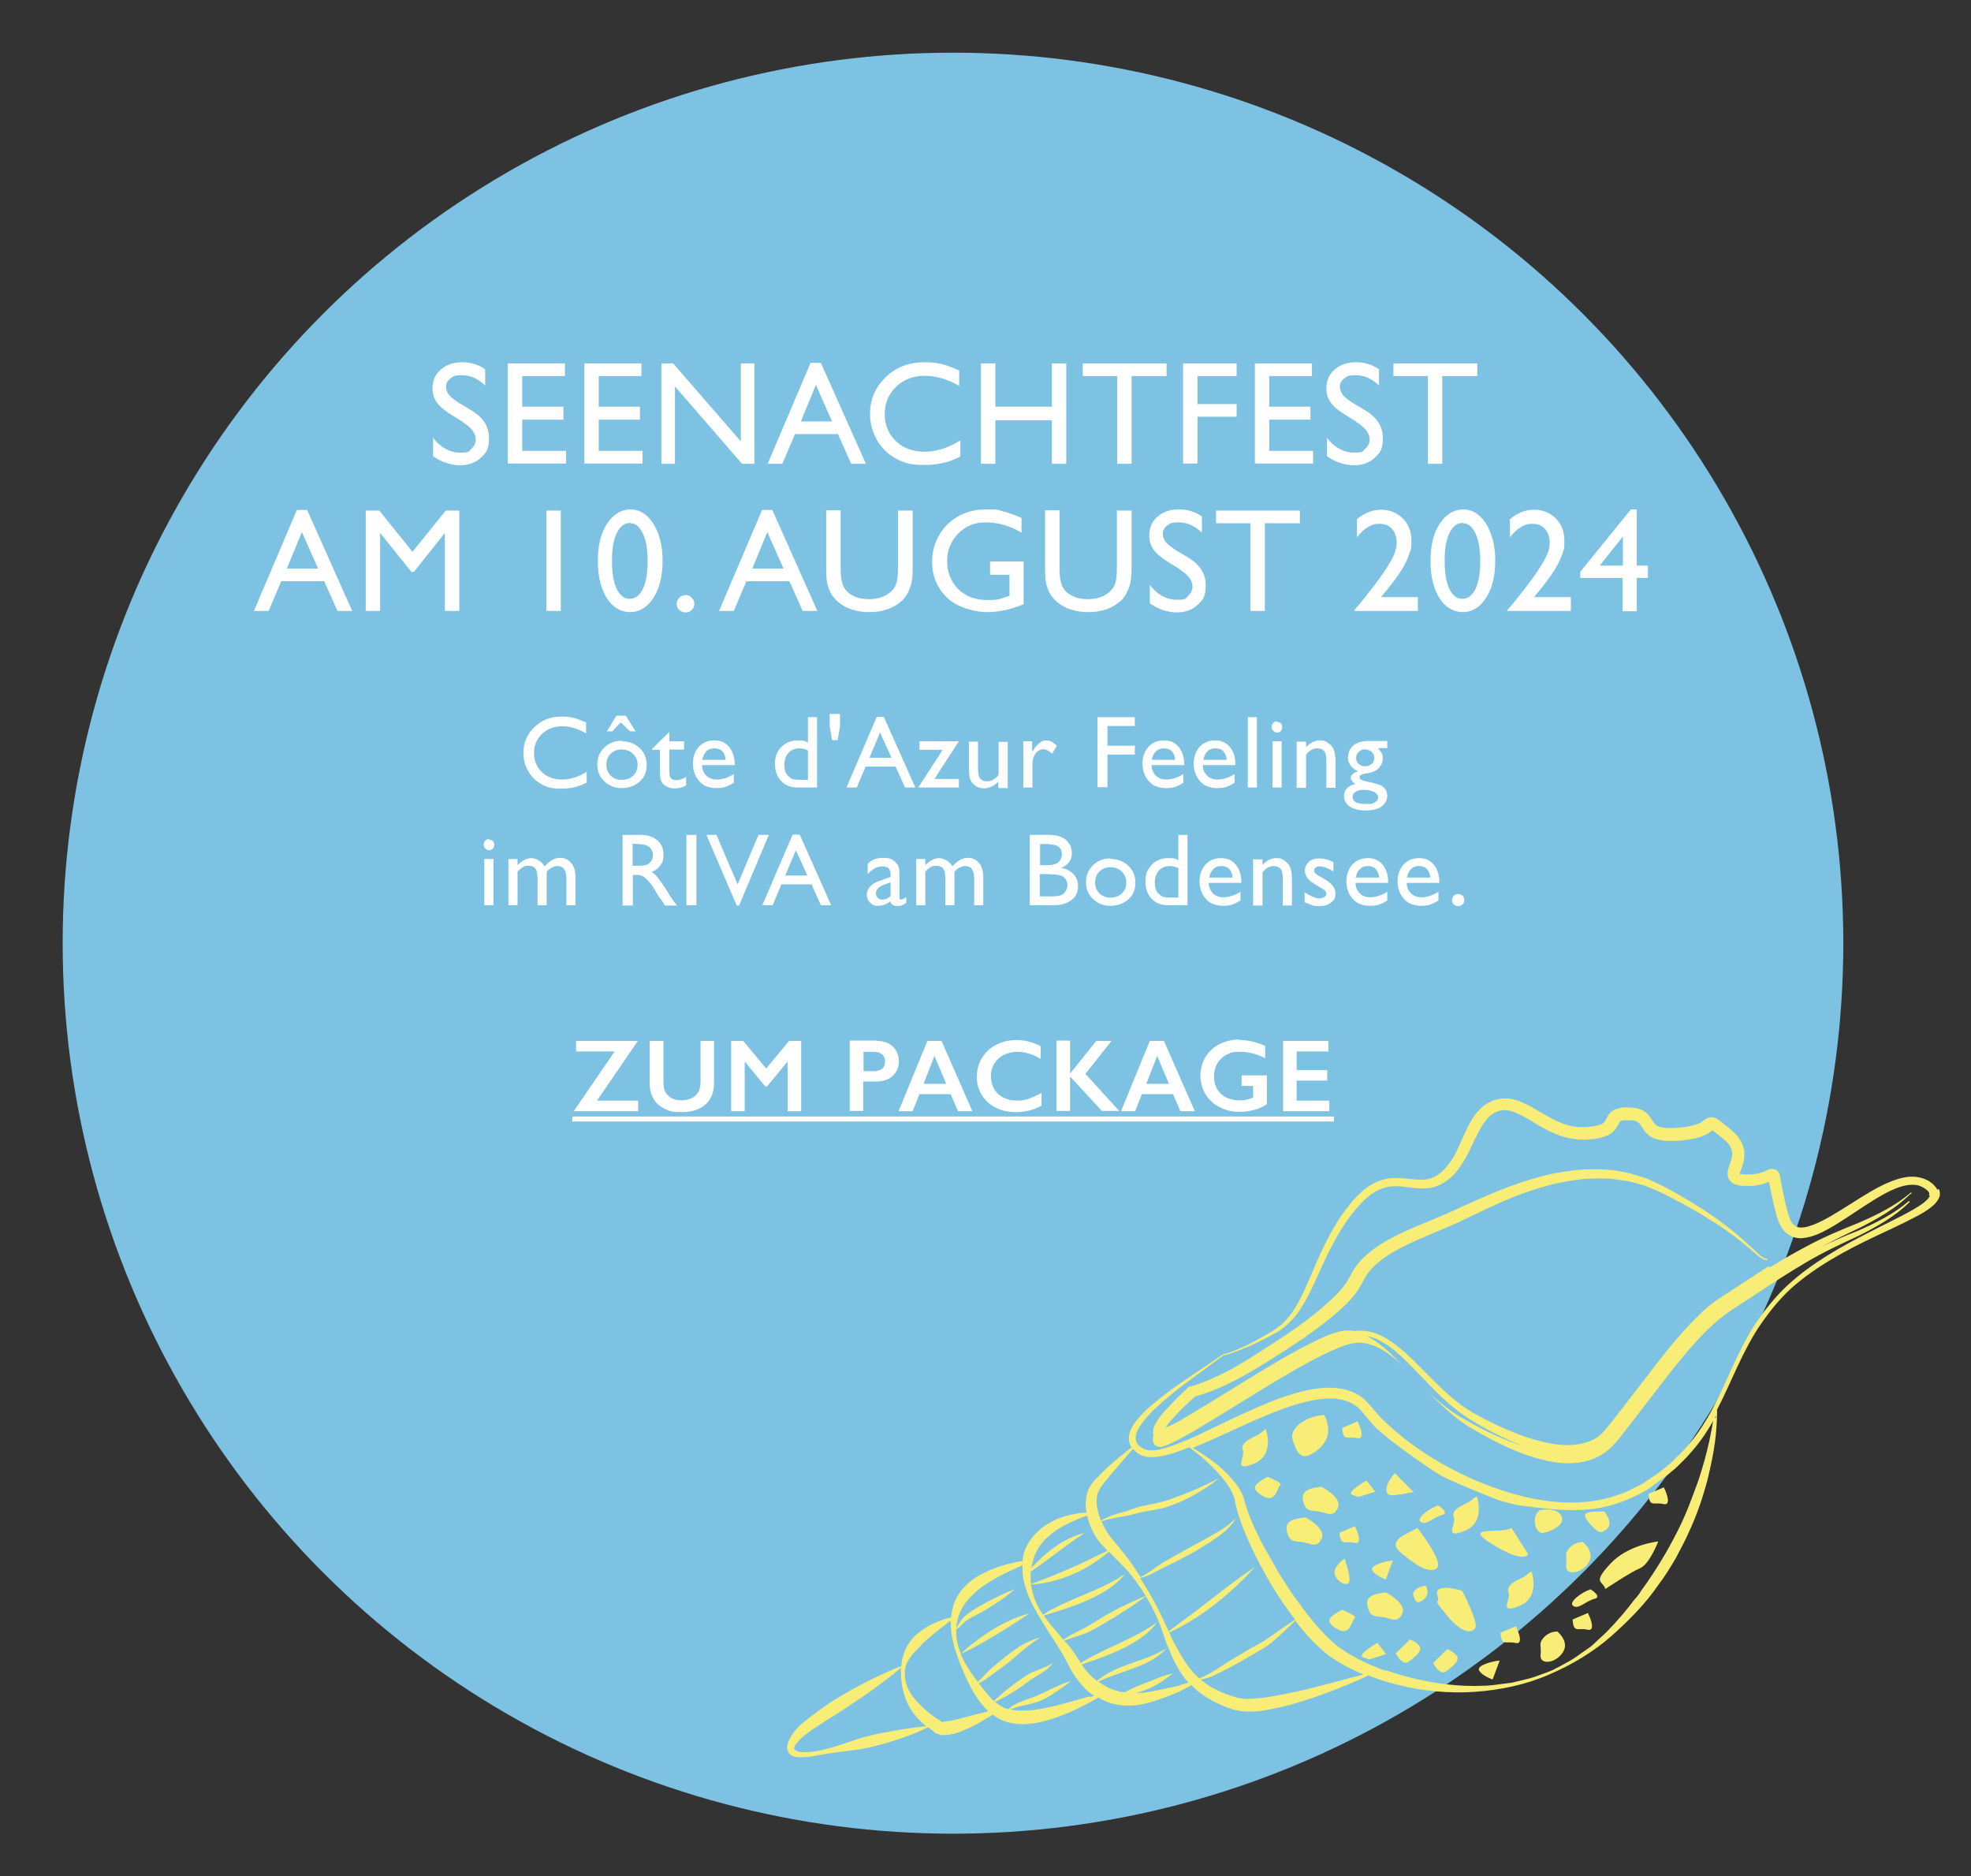 <?xml version="1.0" encoding="UTF-8"?>
<svg id="_ĎŽÓť_1" data-name="ĎŽÓť 1" xmlns="http://www.w3.org/2000/svg" version="1.1" viewBox="0 0 669.9 637.6">
  <rect x="0" y="0" width="669.9" height="637.6" fill="#333333" stroke="none"/>
  <defs>
    <style>
      .cls-1 {
        fill: #f8ed77;
      }

      .cls-1, .cls-2, .cls-3 {
        stroke-width: 0px;
      }

      .cls-2 {
        fill: #fff;
      }

      .cls-3 {
        fill: #7ec2e3;
      }
    </style>
  </defs>
  <circle class="cls-3" cx="323.9" cy="320.5" r="302.6"/>
  <g>
    <path class="cls-1" d="M649.8,405.5l-.3-.3c-5.1,4.4-11.3,7.5-17.5,10.2-6.3,2.5-12.7,5.2-18.7,8.5-4,2.1-7.9,4.4-11.8,6.8l-.4-.4c-2.7,1.7-5.3,3.5-8,5.2l-8.6,5.6c-2.8,1.8-5.2,3.9-7.6,6.3-4.8,4.7-9.1,9.9-13.3,15.3l-12.5,16.2c-2.2,2.7-4,5.4-6.6,8.1-.5.5-1.1,1-1.6,1.4-1.4.9-3,1.6-4.8,2-6.1,1.6-12.9,0-19.2-2-6.3-2.2-12.5-5.1-18.4-8.4-5.8-3.4-10.6-8.2-15.4-13-4.8-4.8-9.5-10-15.8-13.2-2.7-1.3-5.8-1.9-8.8-1.5-1.8-.3-3.6-.3-5.4.2-3.2.8-6.3,2.3-9.3,3.8-6.1,3-11.9,6.5-17.8,10l-17.4,10.7-8.8,5.3c-.9.5-1.7,1-2.5,1.4-1,.5-2.1,1-3.1,1.4,0,0,0-.1.1-.2.8-1.3,1.9-2.5,3-3.7,2.2-2.3,4.5-4.6,7-6.7,4.7-1.3,8.9-3.1,13-5.2,4.3-2.2,8.4-4.7,12.4-7.2,8-5,16-10.2,23.3-16.6,1.8-1.6,3.6-3.3,5.2-5.3,1.6-1.9,2.9-4.5,3.9-6.3,2-3.4,5.7-6.3,9.5-8.5,7.8-4.5,17-7.4,25.5-11.7,8.5-4.1,16.9-8.1,25.8-10.5,4.4-1.3,9-2.1,13.5-2.6,2.3,0,4.6-.3,6.9-.1,1.1,0,2.3,0,3.4.2l3.4.5c2.3.2,4.4,1.1,6.7,1.6,2.1.9,4.3,1.7,6.3,2.7,4.2,2.1,8.3,4.3,12.4,6.7,4,2.4,8,4.9,11.7,7.7,1.9,1.4,3.7,2.9,5.5,4.4l2.7,2.3c.9.7,1.9,1.6,3.3,1.6v-.4c-1.1,0-2-.9-2.9-1.6l-2.6-2.4c-1.7-1.6-3.5-3.2-5.3-4.7-3.6-3-7.5-5.8-11.5-8.4-4-2.5-8.1-5-12.3-7.2-2.1-1.1-4.4-2.1-6.6-3.1-2.3-.6-4.6-1.6-7-2-4.7-1.1-9.6-1.2-14.5-1-4.8.4-9.6,1.1-14.3,2.4-9.3,2.4-18.1,6.3-26.7,10.2-4.2,2-8.5,3.8-12.9,5.6-4.4,1.8-8.8,3.7-13,6.1-4.2,2.5-8.4,5.5-11.3,10.2-1.2,2.3-2.1,4-3.5,5.7-1.4,1.7-3,3.3-4.7,4.8-6.8,6.2-14.6,11.4-22.5,16.4-4,2.5-7.9,5.1-12,7.2-4.1,2.1-8.4,4-12.6,5.2h-.5c0,.1-.3.4-.3.4-2.6,2.4-5,4.8-7.4,7.4-1.2,1.3-2.3,2.7-3.3,4.3-.4.9-1.1,1.6-1.1,3.4,0,.3,0,.5.2.8-.2.5-.3,1-.3,1.8.1,1.1.7,2.2,2.4,2.4.8,0,1.3-.2,1.8-.4,3.5-1.4,6.4-3.1,9.4-4.8l8.8-5.3,17.4-10.7c5.9-3.5,11.7-7,17.8-10,3.1-1.5,6.1-2.9,9.3-3.8,3.2-.9,6.5-.3,9.5,1.1,3.2,1.6,6.1,3.9,8.7,6.4-3.8-3.9-7.6-7.8-12.3-10.2,1.3.3,2.6.6,3.7,1.2,6,2.9,10.5,8.3,15.3,13.1,4.7,4.9,9.6,9.9,15.5,13.7,5.8,3.6,11.8,6.7,18.1,9.2-1.3-.4-2.5-.8-3.8-1.3-6.5-2.5-12.6-5.7-18.5-9.3-3.7-2.4-7.1-5.3-10.2-8.4,4.3,4.5,8.8,8.9,14.2,12.4,5.9,3.6,12,6.8,18.5,9.3,6.5,2.3,13.6,4.3,20.9,2.8,3.6-.7,7.2-2.7,9.7-5.3,2.6-2.6,4.4-5.4,6.6-8.1l12.5-16.2c4.2-5.3,8.5-10.6,13.3-15.3,2.4-2.3,4.8-4.4,7.6-6.3l8.6-5.6c5.7-3.8,11.4-7.5,17.2-10.9,5.9-3.5,11.9-6.3,18.2-9.2,6.1-3.1,12.2-6.5,17.1-11.4l-.3-.3c-5.1,4.4-11.3,7.5-17.5,10.2-4.2,1.6-8.4,3.5-12.5,5.5,4.4-2.3,8.8-4.5,13.3-6.6,6.1-3.1,12.2-6.5,17.1-11.4ZM395.6,488.7s0,0,0,0c0,0,0,0,0,0,0,0,0,0,0,0Z"/>
    <path class="cls-1" d="M456.2,485.2c.3,4.8,1.8,2.7,5.1,3.5,3.3.7.1-5.7.1-5.7l-5.2,2.2Z"/>
    <path class="cls-1" d="M510,554.8c.3,4.8,1.8,2.7,5.1,3.5,3.3.7.1-5.7.1-5.7l-5.2,2.2Z"/>
    <path class="cls-1" d="M509.7,564.3c-1.8,0-7.9,1.5-7,3.3.9,1.8,4.6,3.1,4.6,3.1l2.4-6.4Z"/>
    <path class="cls-1" d="M513.7,519.2c-3.4,2.3-17.4-1.2-6.4,5.6,11,6.8,12.1,3.3,12.1,3.3l-5.7-8.9Z"/>
    <path class="cls-1" d="M457,529.6s-3.7,2.5-3.4,5c.3,2.5,3.7,4.5,4.8,3.3,1.1-1.2-1.4-8.3-1.4-8.3Z"/>
    <path class="cls-1" d="M464.4,503.1s-7,4-4.9,4.8l2.1.8,5.8-1.8-3-3.9Z"/>
    <path class="cls-1" d="M449.9,480.8c-6.6.6-11.9,4.7-10.5,8.7s2.7,8,8.8,2.9c6-5.1,1.8-11.6,1.8-11.6Z"/>
    <path class="cls-1" d="M455.3,520.8c.3,4.8,1.8,2.7,5.1,3.5,3.3.7.1-5.7.1-5.7l-5.2,2.2Z"/>
    <path class="cls-1" d="M540.5,540.1c-3,1-7.6,4.4-5.8,5.6,1.8,1.3,4.3-1.7,7.2-2.4,2.9-.7-1.4-3.3-1.4-3.3Z"/>
    <path class="cls-1" d="M456.1,547c-3.9,2.3-6.4,3.7-1.7,6.5,4.6,2.8,4.9-2.8,6-3.6s-4.3-2.9-4.3-2.9Z"/>
    <path class="cls-1" d="M474.1,500.6c-3.8,4.1-3.5,7.5-1.2,7.5s7.5-1.1,7.5-1.1l-6.4-6.5Z"/>
    <path class="cls-1" d="M499,510.5c-1.7.9-5.9,2.5-4.9,5,1,2.5-3.7,7.7,3.7,4.7,7.4-3,4.1-11.8,4.1-11.8l-2.8,2.1Z"/>
    <path class="cls-1" d="M449.4,505.2c-3.9.4-7.4,1.1-6.5,4.8.9,3.7,2.4,3.2,5.2,3.6,2.8.4,5,2.3,6.6-1.2,1.6-3.5-5.4-7.1-5.4-7.1Z"/>
    <path class="cls-1" d="M491.8,560.5l-4.7,4.6s2.2,4.4,4.3,2.9c2-1.5,5-3.7,3.7-5.4-1.3-1.6-3.2-2.2-3.2-2.2Z"/>
    <path class="cls-1" d="M523.3,513.2c-3.1,2.3-1.4,8.2,1.3,7.7,2.6-.5,7.7-2.8,6-5.9s-7.2-1.8-7.2-1.8Z"/>
    <path class="cls-1" d="M560.3,507.6c.3,4.8,1.8,2.7,5.1,3.5,3.3.7.1-5.7.1-5.7l-5.2,2.2Z"/>
    <path class="cls-1" d="M488.7,511.6c-3,1-7.6,4.4-5.8,5.6,1.8,1.3,4.3-1.7,7.2-2.4,2.9-.7-1.4-3.3-1.4-3.3Z"/>
    <path class="cls-1" d="M430.8,501.8c-3.9,2.3-6.4,3.7-1.7,6.5,4.6,2.8,4.9-2.8,6-3.6,1.2-.7-4.3-2.9-4.3-2.9Z"/>
    <path class="cls-1" d="M481.8,519.2c-3.6,2.1-10.7,4.2-5.7,8.4,5,4.2,9.6,7.3,12.2,5.3,2.6-2.1-6.5-13.6-6.5-13.6Z"/>
    <path class="cls-1" d="M545.3,513.6c-5,0-8.4,0-5.5,3.5,2.9,3.5,4.2,4.5,6.4,2.4,2.3-2.2-1-5.9-1-5.9Z"/>
    <path class="cls-1" d="M427.3,487.7c-1.7.9-5.9,2.5-4.9,5,1,2.5-3.7,7.7,3.7,4.7,7.4-3,4.1-11.8,4.1-11.8l-2.8,2.1Z"/>
    <path class="cls-1" d="M473.4,530.3c-1.8,0-7.9,1.5-7,3.3.9,1.8,4.6,3.1,4.6,3.1l2.4-6.4Z"/>
    <path class="cls-1" d="M537.9,524c-2.3,0-4.1,1.3-5.1,2.8-1,1.5-.2,2.1-.5,5.3s4.9,2.9,7.5-.9c2.6-3.8-1.9-7.3-1.9-7.3Z"/>
    <path class="cls-1" d="M534.5,550.3c.3,4.8,1.8,2.7,5.1,3.5,3.3.7.1-5.7.1-5.7l-5.2,2.2Z"/>
    <path class="cls-1" d="M545.6,539.9c-.8-2.8-4.5-1.8,1.6-8.4,6.1-6.7,16.4-7.7,16.4-7.7,0,0-3,7.8-6.2,9.1-3.2,1.3-11.7,7-11.7,7Z"/>
    <path class="cls-1" d="M443.9,515.6c-3.9.4-7.4,1.1-6.5,4.8.9,3.7,2.4,3.2,5.2,3.6,2.8.4,5,2.3,6.6-1.2,1.6-3.5-5.4-7.1-5.4-7.1Z"/>
    <path class="cls-1" d="M497.1,540.7c-1-.7-9.9-2.7-8.6,1.3,1.4,4-2.5-.1,3.1,6.7,5.5,6.9,9.1,6.3,9.9,4.2.8-2-4.5-12.3-4.5-12.3Z"/>
    <path class="cls-1" d="M517.6,536c-1.7.9-5.9,2.5-4.9,5,1,2.5-3.7,7.7,3.7,4.7,7.4-3,4.1-11.8,4.1-11.8l-2.8,2.1Z"/>
    <path class="cls-1" d="M529.2,554.4c-2.3,0-4.1,1.3-5.1,2.8-1,1.5-.2,2.1-.5,5.3s4.9,2.9,7.5-.9c2.6-3.8-1.9-7.3-1.9-7.3Z"/>
    <path class="cls-1" d="M468.1,558.3s-7,4-4.9,4.8l2.1.8,5.8-1.8-3-3.9Z"/>
    <path class="cls-1" d="M484.6,538.8c-2.6.3-4.8,1.9-4.2,3.5.5,1.6,1.1,3.2,3.5,1.2,2.4-2,.7-4.6.7-4.6Z"/>
    <path class="cls-1" d="M471.3,541.1c-3.9.4-7.4,1.1-6.5,4.8s2.4,3.2,5.2,3.6c2.8.4,5,2.3,6.6-1.2,1.6-3.5-5.4-7.1-5.4-7.1Z"/>
    <path class="cls-1" d="M479.1,557.2l-4.7,4.6s2.2,4.4,4.3,2.9c2-1.5,5-3.7,3.7-5.4-1.3-1.6-3.2-2.2-3.2-2.2Z"/>
    <path class="cls-1" d="M658.5,404.3c-.5-.9-1.1-1.5-1.7-2.1l-1-.7-.2-.2c0,0-.4-.2-.4-.2l-.5-.2c-.5-.3-1.4-.6-2.3-.8-3.2-.7-6.3.1-9,1.1-2.7,1-5.2,2.3-7.6,3.7-4.8,2.8-9.3,5.9-14,8.6-2.3,1.3-4.7,2.5-7,3.2-2.4.7-4.3.6-5.5-.8-1.2-1.5-1.7-4-2.4-6.7-.6-2.6-1.1-5.1-1.6-7.7-.1-.7-.2-1.3-.4-2.2v-.4c-.2-.1-.2-.2-.4-.6-.2-.3-.5-.6-.8-.8-.4-.2-1-.3-1.5-.3-.7,0-.8.2-1.2.3l-.5.2c-1.1.6-2.1.8-3.2,1.1-1.1.2-2.4.3-3.5.3-1,0-2-.1-2.5-.2,0-.3.2-.8.4-1.3.4-1.2,1-2.6,1.1-4.2.5-3.4-1.4-6.9-3.6-8.7-1.1-1.1-2-1.7-3.1-2.6l-1.6-1.3c-.4-.2-.5-.4-1.1-.7-.4-.2-1.3-.6-2.4-.4-1.2.3-1.4.7-1.7.9l-.7.5c-.4.3-.8.5-1.3.7-1,.4-2,.7-3.2.9-1.1.3-2.4.4-3.5.5-1.2,0-2.6.2-3.6.1-1.1,0-2.2-.2-3-.4-.8-.3-1.3-.6-1.9-1.4-.5-.7-1.2-2.2-2.6-3.4-1.5-1.2-3.2-1.6-4.6-1.7-.7,0-1.6-.1-2.1-.1-.5,0-1.4,0-2.2.2-.8.2-1.7.4-2.6,1-.9.7-1.5,1.6-1.8,2.2-.6,1.3-.8,1.5-1.4,2-.6.4-1.6.7-2.6.9-2.1.4-4.4.5-6.5.3-4.1-.4-8.1-2.6-12-4.9-2-1.2-4-2.4-6.3-3.4-2.2-1-5-1.7-7.8-1.2l-2,.5-1.7.8c-1.2.7-2.4,1.6-3.2,2.5-1.7,1.8-2.9,3.9-3.9,5.9-2,4-3.4,8-5.5,11.2-1.1,1.6-2.3,3.1-3.7,4.2l-.5.4h-.1c.2,0,0,.1,0,.1l-.3.2-1.3.8c-.7.2-1.4.6-2.3.7-3.4.6-7.3-.6-11.4-.4-4.2.1-8.1,2.1-10.8,4.6-2.9,2.5-5,5.4-7,8.2-7.8,11.5-10.7,23.2-15.7,31.3-2.4,4.1-5.6,6.8-8.9,8.6-3.2,1.9-6.1,3.4-8.4,4.5-4.7,2.2-7.4,2.8-7.4,2.8h0s-6.6,4.5-6.6,4.5c-4.3,3-10.8,6.9-18.2,13.3-1.8,1.6-3.7,3.5-5.3,5.8-.8,1.2-1.5,2.6-1.7,4.3-.2,1.2.2,2.5.9,3.6-.9.7-2.4,1.9-4.6,3.7-1.7,1.4-3.7,3.2-5.9,5.4-1.1,1.1-2.3,2.2-3.4,3.8-1.2,1.9-1.6,4-1.7,6.1,0,1.1.1,2.1.3,3.2-.8,0-1.8.1-3.2.3-3.2.5-7.9,1.6-12.5,5.3-2.2,1.9-4.4,4.5-5.5,7.8-.2.8-.4,1.7-.5,2.6,0,.2,0,.3,0,.5-.8,0-1.8.2-3,.5-2.9.6-7.1,1.7-11.7,4.3-2.3,1.3-4.7,3.1-6.6,5.7-.9,1.3-1.7,2.9-2.2,4.3-.4,1.4-.7,2.9-.8,4.3-.5.1-1.2.3-2,.5-1.9.6-4.6,1.6-7.6,3.6-1.4,1-3,2.2-4.2,3.9-1.3,1.6-2.2,3.7-2.8,5.9-.2,1-.3,2-.4,2.9v-.2c-.1,0-1.6.5-4,1.6-2.4,1.1-5.9,2.6-9.9,4.8-4,2.1-8.6,4.7-13.2,8-2.3,1.7-4.7,3.4-7.1,5.5-1.1,1.1-2.2,2.2-3.1,3.7-.4.7-.9,1.5-1.2,2.4-.2.9-.5,2,.1,3.2.7,1.1,1.8,1.5,2.6,1.6.9.2,1.7.2,2.5.1,1.6,0,3.1-.3,4.6-.6,3-.5,5.8-1,8.7-1.3,2.8-.4,5.6-.6,8.1-1.2,2.5-.5,4.9-1.2,7.1-1.8,7.9-2.3,13.1-4.8,14-5.3.4.3.7.6,1.1.9.4.3.8.7,1.2,1h0s.5.3.5.3h0s.2.1.2.1h.4c.4.3.9.4,1.4.4,1.7,0,2.6-.2,3.7-.4,2-.5,3.7-1.3,5.3-2,3.1-1.4,5.5-3,7.2-4,.3-.2.6-.4.9-.6,1.4,1.1,3,2,4.7,2.5,3.5,1,6.9.9,9.8.4,3.2-.5,5.7-1.4,8.2-2.3,4.8-1.8,8.6-3.8,11.2-5.2.8-.4,1.4-.8,2-1.2,2.1,1.3,4.5,2.2,6.8,2.5,3.4.6,6.6.2,9.4-.5,2.8-.7,5-1.5,7.2-2.3,2.1-.8,3.9-1.5,5.3-2.3,1.2-.6,2.1-1.1,2.9-1.6,3.5,3.7,8.2,6.1,12.5,7.7l1.7.6c1,.3,1.3.3,1.9.4,1,.3,2.6.2,3.9.3,2.5,0,4.7-.3,6.9-.8,4.4-.8,8.4-1.9,12-3.1,7.3-2.3,13.1-4.8,17.2-6.5,1.8-.8,3.1-1.4,4.1-1.9,3.2,1.3,6.6,2.4,10,3.2,8.4,2.1,17.2,3,26,2.4,8.7-.6,17.4-2.4,25.2-5.8,7.8-3.3,15.3-7.8,21.3-13.1,6.2-5.5,11.7-11.1,16-17.4,2.3-3,4.2-6.1,6-9.2,1.6-3.1,3.3-6.1,4.6-9.2,2.8-6,4.6-11.7,6-16.8,1.3-5.2,2.2-9.7,2.7-13.5.7-5.5.7-9.3.7-10.9,2.5-4.8,4.7-9.9,7-14.8,2.3-4.9,4.8-9.8,7.9-14.3,3.1-4.5,6.5-8.7,10.6-12.4,8.2-7.2,18-12.5,27.9-17.2,5-2.4,10-4.6,15-7.3,1.2-.7,2.5-1.4,3.7-2.3,1.2-.9,2.4-1.8,3.3-3.6.5-.9.4-2.2,0-3.1ZM350.4,534c.5-.3,1-.7,1.6-1.1,1.9-1.3,4.3-3.1,6.7-4.9,2.4-1.8,4.8-3.6,6.7-4.9,1.9-1.3,3.2-2.1,3.2-2.1,0,0-1.6.2-3.7,1.1-2.2.9-4.9,2.4-7.4,4.3-2.5,1.9-4.7,4-6.3,5.7-.3.3-.5.6-.7.8.3-1.7.7-2.8,1.1-4.2,1-2.5,2.5-4.7,4.4-6.3,3.6-3.4,7.8-5.1,10.6-6.3,1.2-.5,2.2-.8,2.9-1.1.6,2.8,1.8,5.6,3.6,8.2.7,1,1.5,1.9,2.3,2.7.3.3.7.6,1,1-.7.4-1.5.8-2.6,1.3-2.6,1.3-6,3-9.5,4.5-3.5,1.5-7,3-9.7,4-2.1.8-3.6,1.3-4.2,1.6,0-.3,0-.6-.1-.8,0-1.2,0-2.4,0-3.5ZM381,535.7c-.7.5-1.8,1.1-3.1,1.8-2.6,1.5-6.2,3-9.9,4.6-3.7,1.5-7.4,3.2-10.1,4.6-1.6.8-2.7,1.5-3.4,2-.4-.5-.7-1.1-1.1-1.7-1.6-2.7-2.6-5.7-3-8.6.7,0,2.3-.1,4.5-.5,2.9-.5,6.7-1.6,10.3-3.2,3.6-1.6,6.9-3.7,9.3-5.5,1-.7,1.7-1.4,2.4-1.9.3.3.7.6,1,1,1.6,1.6,3.2,3.2,4.8,4.9,2.5,2.7,4.7,5.8,6.7,9.1-.5.2-2.2.9-4.6,2-1.4.7-3.1,1.5-4.8,2.3-1.7.9-3.6,2-5.4,3-1.8,1.1-3.6,2.2-5.2,3.2-1.7.9-3.3,1.7-4.7,2.4-1.4.7-2.5,1.5-3.3,2-.5-.6-1-1.1-1.4-1.7-1.8-2.1-3.7-4.2-5.2-6.5.8-.3,2.1-.7,3.7-1.2,2.9-.9,6.7-2.1,10.4-3.7,3.7-1.6,7.3-3.6,9.7-5.5,2.4-1.9,3.6-3.6,3.6-3.6,0,0-.4.3-1.2.7ZM300.4,588.7c-2.2.5-4.6,1-7.1,1.7-2.5.7-5,1.7-7.7,2.5-2.7.9-5.5,1.7-8.4,2.2-1.5.2-2.9.4-4.3.3-1.4,0-2.9-.6-3-1.2-.1-.5.6-1.7,1.5-2.6.9-1,2-1.9,3.1-2.7,2.2-1.7,4.7-3.2,7-4.7,4.8-2.9,9.1-5.9,12.8-8.4,3.7-2.6,6.7-4.9,8.8-6.5,1.9-1.5,2.9-2.4,3.1-2.6,0,1.2,0,2.5.1,3.7.2,2.3.6,4.6,1.5,6.8.8,2.2,2,4.4,3.6,6.1,1,1.2,2.2,2.3,3.3,3.3-1.6.1-7,.7-14.3,2.2ZM335.5,581.6c-1.9.5-4.6,1.2-7.8,2-1.6.4-3.3.9-5,1.2-.8.1-1.9.2-2.2.3,0,0,0,.1,0,.1h-.4c0-.1-.1-.2-.1-.2-.4-.3-.7-.5-1.1-.7-1.7-1.1-3.3-2.3-4.8-3.7-1.5-1.4-3-2.9-4.2-4.6-1.2-1.7-2.1-3.8-2.3-5.8-.2-2.1,0-4.3,1.1-5.9.9-1.7,2.2-3,3.5-4.3,1.2-1.3,2.4-2.5,3.6-3.5,2.4-2.1,4.6-3.7,6.1-4.9.4-.3.8-.6,1.2-.9,0,3.2.5,6.3,1.4,9.4,1,3.2,2.2,6.4,3.6,9.5,1.4,3.1,3,6.1,5.1,8.9.8,1,1.7,2,2.7,3-.2,0-.3,0-.5.1ZM370.4,576.4c-2.8.8-6.8,2-11.6,3.2-2.4.6-5,1.1-7.6,1.5-2.6.2-5.3.3-7.8-.2.5-.2,1.2-.5,1.9-.7,2.1-.7,5.1-1,8.2-2.2,2.9-1.2,5.4-3.1,7.3-4.4,1.9-1.3,3.1-2.3,3.1-2.3,0,0-1.5.3-3.7,1.3-2.1.9-4.8,2.3-7.5,3.5-2.6,1.1-5.7,1.9-7.8,3.1-1,.5-1.7,1.1-2.2,1.6-1.6-.4-3.1-1.3-4.5-2.5.6-.3,1.4-.7,2.4-1.2,2.1-1.1,4.8-2.7,7.3-4.5l1.9-1.4c.6-.5,1.1-.8,1.8-1.2,1.2-.7,2.4-1.5,3.4-2.1,2-1.4,2.8-2.9,2.8-2.9,0,0-.3.3-.9.6-.5.4-1.4.8-2.5,1.2-1,.5-2.3.9-3.7,1.5-.6.3-1.5.7-2.1,1.2l-1.9,1.3c-2.6,1.8-5,3.7-6.8,5.3-.9.8-1.6,1.4-2.1,1.9-.6-.5-1.2-1.1-1.7-1.8-1.2-1.3-2.3-2.7-3.4-4.2.6-.3,1.3-.7,2.1-1.2,2.1-1.6,4.9-3.5,7.7-5.7,2.8-2.2,5.3-4.6,7.4-6.1,2.1-1.6,3.6-2.5,3.6-2.5,0,0-1.8.3-4.2,1.5-1.2.6-2.6,1.3-4,2.3-1.3.9-2.7,2-4.1,3.1-1.4,1.1-2.7,2.2-4,3.3-1.3,1.1-2.3,2.3-3.2,3.2-.6.6-1.2,1.2-1.7,1.6-.7-1-1.5-2-2.2-3-1.4-2.1-2.7-4.2-3.6-6.5.1,0,1.6-.7,3.8-1.8,2.3-1.2,5.2-2.9,8.1-4.6,2.9-1.7,5.7-3.6,7.8-4.9,2.1-1.4,3.6-2.4,3.6-2.4,0,0-1.7.4-4.1,1.3-2.4.9-5.5,2.4-8.4,4.2-2.9,1.8-5.6,3.8-7.6,5.4-1.9,1.5-3,2.7-3.1,2.8-.3-.7-.6-1.5-.8-2.2-.6-2-.9-4.1-.8-6.1.6-.4,1.4-1,2.2-1.9,1.5-1.7,4.4-2.8,7.2-4.4,2.7-1.6,5.4-3.4,7.3-4.8,1.9-1.4,3.1-2.5,3.1-2.5,0,0-1.5.5-3.7,1.5-2.2,1-5,2.4-7.8,4-1.3.8-2.8,1.5-4,2.5-1.3.9-2.4,2-3,3.1-.5.8-.9,1.4-1.3,1.9,0-.8.2-1.6.4-2.4.3-1.5.9-2.8,1.4-3.9.8-1.4,1.4-2.3,2.3-3.3,1.7-1.9,3.6-3.6,5.6-4.9,4-2.7,7.7-4.4,10.4-5.6,1-.5,1.8-.8,2.4-1.1,0,.3,0,.6,0,1,0,1.7.2,3.6.7,5.3.9,3.5,2.4,6.7,4.2,9.8,1.8,3.1,3.8,6.2,5.7,9.2,2,3.1,3.8,6,5.3,9.1,1.7,3.3,4,6.3,6.8,8.8.5.4,1.1.8,1.7,1.2-.4.1-.9.2-1.4.4ZM372.8,571.2c-1.9-1.5-3.7-3.4-5.2-5.6.8-.3,1.6-.5,2.7-.9,2.8-1,6.6-2.3,10.2-4,3.7-1.7,7.1-3.8,9.4-5.8,2.3-2,3.4-3.7,3.4-3.7,0,0-.4.3-1.1.8-.7.5-1.8,1.2-3,1.9-2.5,1.5-6,3.2-9.6,4.9-3.6,1.6-7.2,3.4-9.8,4.8-1,.6-1.8,1.1-2.5,1.5-.2-.3-.4-.6-.6-1-.9-1.4-2-3.1-3.1-4.5-.6-.7-1.2-1.4-1.9-2.1.8-.3,2-.8,3.5-1.2,1.5-.5,3.3-1,5.1-1.9,1.8-.9,3.6-1.9,5.4-3,1.8-1.1,3.6-2.1,5.2-3.2,1.7-1,3.2-2.1,4.5-2.9,2.2-1.5,3.6-2.6,4-2.9.5.9,1.1,1.7,1.6,2.6,1.1,2.2,2.2,4.4,3.1,6.7.9,2.3,1.6,4.7,2.5,7.1.1.3.3.7.4,1,0,0-.4.2-1,.6-.7.4-1.7.9-2.9,1.5-2.4,1.2-5.8,2.3-9.2,3.5-3.4,1.2-6.8,2.7-9.1,4.3-.9.6-1.5,1.1-2.1,1.6ZM401.2,572.7c-1.5.3-3.4.8-5.5,1.2-2.1.4-4.6,1-7.1,1.3-.8.1-1.7.1-2.5.1,1.2-.3,2.4-.7,3.6-1.2,2.5-.9,4.7-2.4,6.3-3.5,1.6-1.1,2.6-2,2.6-2,0,0-1.3.3-3.2.9-1.9.7-4.2,1.7-6.6,2.6-2.4.9-4.8,2-6.5,2.9,0,0,0,0-.1,0-.5,0-1,0-1.6-.2-2.5-.5-5-1.7-7.3-3.4.6-.3,1.3-.6,2.1-.9,2.4-1.1,5.9-2.1,9.3-3.4,3.4-1.2,6.8-2.8,9-4.5,2.2-1.6,3.2-3,3.3-3.1,1.6,4.4,3.7,8.6,6.9,12.3-.7.2-1.6.5-2.7.7ZM407.7,570.4c-.3-.2-.6-.4-.8-.7-3.3-3.2-5.8-7.5-8.1-11.9-.5-1-1-2.1-1.4-3.1.9-.4,2.4-1.1,4.3-2.1,3.1-1.7,7.2-4.3,10.9-7.2,3.8-2.9,7.3-6.1,9.8-8.6,2.5-2.5,4.1-4.3,4.1-4.3,0,0-2,1.3-4.9,3.4-2.9,2.1-6.6,4.9-10.3,7.8-3.7,2.9-7.4,5.7-10.3,7.8-1.7,1.3-3,2.2-3.8,2.8-1.6-3.5-3.2-6.9-5-10.2-1.5-2.7-3.1-5.4-4.7-7.9,0,0,.1,0,.2,0,1.1-.3,2.6-.8,4.3-1.7,1.7-.9,3.6-1.9,5.7-2.9,2.2-1,4.3-2.2,6.6-3.4,1.1-.6,2.3-1.2,3.3-1.9,1-.6,2.1-1.3,3.1-1.9,2-1.3,3.8-2.6,5.3-3.8,3-2.5,4.1-4.8,4.1-4.8,0,0-1.7,1.9-4.8,3.9-1.5,1-3.5,2-5.5,3.2-1,.6-2.1,1.2-3.2,1.7-1.1.6-2.1,1.2-3.2,1.8-2.2,1.2-4.3,2.4-6.4,3.6-2.2,1.1-3.9,2.5-5.4,3.5-1.5,1-2.8,1.9-3.8,2.3-.1,0-.2,0-.2.1-.9-1.4-1.8-2.9-2.8-4.3-1.4-2-2.8-3.8-4.3-5.6-1.5-1.9-2.9-3.3-4-5-.8-1.3-1.5-2.7-2.1-4,.2,0,.5-.2.8-.3,1.1-.4,2.8-.7,4.8-1.1,1-.2,2.1-.4,3.3-.6,1.2-.2,2.5-.6,3.6-.9,2.4-.6,5.1-.9,7.9-1.5,5.5-1.5,10.4-4.1,13.9-6.3,3.5-2.2,5.6-4,5.6-4,0,0-2.4,1.3-6.2,3-1.8.9-4.1,1.8-6.4,2.7-2.4.9-4.9,1.9-7.5,2.5-2.6.7-5.3,1-7.9,1.8-1.3.4-2.4.8-3.5,1.2-1.1.3-2.2.6-3.2.9-2,.6-3.6,1.3-4.7,1.9-.3.2-.5.3-.7.5-.8-2.1-1.4-4.1-1.5-6.1,0-1.6.2-3.2.8-4.3.7-1.2,1.8-2.6,2.7-3.7,1.9-2.4,3.7-4.3,5.1-6,1.8-2.1,3-3.5,3.8-4.4.2.2.3.4.5.6.7.6,1.2,1.1,2.1,1.5.6.3,1.5.6,2.5.7,1.7.1,3.4,0,5-.4,3.1-.6,6-1.7,9-2.9.4.3.8.6,1.3,1,1.6,1.2,3.9,3,6.6,5.7,2.5,2.6,5.9,6.1,7.4,10.5.9,5.1,3.1,11.1,5.9,16.9,2.8,5.9,6.2,12.2,10.4,18.4,1.4,2,2.8,4,4.4,6.1-.9.5-2.5,1.6-4.7,3.1-1.5,1.1-3.4,2.4-5.3,3.7-1,.7-2,1.2-3.1,1.8-1.1.6-2.2,1.2-3.3,1.9-2.2,1.3-4.4,2.6-6.4,3.8-2.1,1.3-3.8,2.6-5.5,3.5-1.6.9-3,1.7-4.1,2,0,0,0,0,0,0ZM460.2,569.8c-4.2,1.2-10.3,2.8-17.6,4.6-3.6.8-7.6,1.6-11.7,2.3-2.1.3-4.2.5-6.3.6-1-.1-1.7.1-2.9-.2l-1.5-.3-1.6-.5c-3.8-1.2-7.5-3-10.5-5.6,1.1-.2,2.6-.5,4.3-1.3,3.5-1.6,8-4,12.4-6.6,1.1-.6,2.2-1.3,3.3-1.9,1-.6,2.2-1.3,3.1-2,2-1.5,3.6-3,5-4.3,1.9-1.8,3.3-3.2,4-3.9,3.2,4.2,6.8,8.2,11.2,11.7,3.7,2.7,7.8,4.8,12,6.6-.9.3-2,.5-3.3.9ZM582.5,481.3c-.3,2-.8,4.9-1.6,8.6-.8,3.7-2,8.1-3.6,13-1.8,4.9-3.7,10.4-6.5,16.1-2.8,5.7-6.2,11.7-10.3,17.7-.9,1.4-1.9,2.7-2.9,4.1h0c0,0-.2.4-.2.4,0,0-.1.2-.2.3,0,0,0,0,0,0l-.7.9h0s0,0,0,0l-.7.9h-.1c-2.9,3.9-6.1,7.6-9.6,11.2-1.5,1.4-3,2.8-4.5,4.2-1.5,1.4-3.3,2.4-4.9,3.6-.8.6-1.7,1.2-2.5,1.7l-2.7,1.5c-.7.4-1.5.8-2.2,1.2,0,0,0,0,0,0h-.1c0,0,0,0,0,0,0,0-.2,0-.2.1l-.5.3h0c-.8.4-1.6.8-2.5,1.1-2,.7-3.9,1.5-6,2.1l-6.2,1.5c-2.1.3-4.2.5-6.3.8-2.1.3-4.3.2-6.4.3-8.5,0-16.9-1.4-24.9-3.7-1.4-.4-2.8-.9-4.1-1.3h0s-.6-.2-.6-.2c0,0-.2,0-.3,0,0,0,0,0,0,0h-.3c0,0,0,0,0,0-.2,0-.4-.2-.6-.2l-1.2-.4h0c-5.3-2.1-10.4-4.6-14.6-7.8-6-4.9-10.5-11.1-14.8-17-2-2.9-3.9-5.9-5.7-8.8v-.2c-.1,0-.1,0-.1,0,0,0,0,0,0-.1l-.5-.9h0c-1.5-2.6-3-5.2-4.3-7.6-3-5.7-5.2-10.8-6.5-16-1.1-2.9-2.7-4.8-4.3-6.6-1.4-1.6-2.8-2.8-4.1-4l-1-.8c-2.8-2.2-5.2-3.7-6.8-4.7-.4-.2-.7-.4-1-.6,6.3-2.6,12.7-5.6,19.5-8.7,6.9-3,14.2-6.2,22.1-7.6,3.9-.7,8-.8,11.5.7,1.7.8,3.3,1.8,4.5,3.4,1.5,1.7,2.8,3.4,4.4,5.1,4.2,4.3,19,14.6,21.7,16.1.5.3,1,.6,1.6.9,2.7,1.5,19,8.1,19,8,2.1.6,4.2,1.1,6.4,1.6,16.6,2.1,27.9,3.8,43.8-5.3l7.1-5.2s0,0,0,0c.8-.7,1.6-1.4,2.4-2,1.9-1.9,3.9-3.7,5.6-5.8,3.3-3.7,5.9-7.8,8.2-12.1,0,.2,0,.4-.1.7ZM655.9,406.4c-.7,1.6-3.4,3.3-5.6,4.6-4.7,2.7-9.8,5-14.7,7.6-9.9,5-19.7,10.5-28,18.1-4.1,3.8-7.6,8.2-10.7,12.7-3.1,4.6-5.5,9.6-7.8,14.5-4.5,9.9-8.8,20-15.9,27.8-1.7,2-3.7,3.8-5.5,5.6-2.1,1.6-4,3.3-6.2,4.7l-3.3,2.2-3.4,1.7c-2.2,1.3-4.7,2-7.1,2.8-9.8,2.9-20.1,2.1-29.6-.1-9.5-2.3-18.5-6-26.7-10.5-8.2-4.5-15.7-10-21.7-16-1.5-1.5-2.9-3.3-4.4-4.9-1.5-2-3.7-3.4-5.9-4.3-4.6-1.8-9.3-1.5-13.5-.8-8.5,1.6-15.9,4.9-22.8,8-6.9,3.1-13.3,6.5-19.4,9.1-3.1,1.3-6.1,2.5-9,3.2-1.5.4-2.9.5-4.2.4-.5,0-1.1-.1-1.8-.5-.4-.2-1.1-.6-1.5-1-1.9-1.6-1.3-4.2,0-6.3,1.3-2.1,3-4,4.7-5.7,7-6.6,13.3-10.9,17.5-14,4-3,6.2-4.6,6.4-4.7.3,0,3-.7,7.5-2.6,2.4-1,5.3-2.4,8.7-4.2,3.4-1.6,7.1-4.5,9.8-8.7,5.5-8.2,8.6-19.9,16.3-30.7,2-2.7,4.1-5.4,6.7-7.6,2.6-2.2,5.7-3.7,9.2-3.7,3.4-.2,7.2,1.2,11.8.6,1.1-.1,2.3-.6,3.4-1l1.3-.7.3-.2.3-.2h.2c0-.1.7-.6.7-.6,1.8-1.3,3.3-3.1,4.5-4.9,2.5-3.6,4.1-7.8,6-11.4,1-1.8,2-3.6,3.3-4.9.7-.7,1.3-1.1,2-1.6l1.3-.6,1.3-.3c3.4-.5,7.2,1.9,11.2,4.3,4,2.4,8.4,4.9,13.9,5.5,2.6.3,5.1.2,7.7-.3,1.3-.3,2.7-.6,4.1-1.5,1.5-.8,2.6-2.8,3-3.7.5-.8.3-.6,1.2-.9.4,0,.8-.1,1.5,0,.7,0,1,0,1.6,0,1,0,1.8.4,2.3.8.5.3.9,1.2,1.8,2.5.9,1.3,2.5,2.6,4,3,1.5.5,3,.7,4.4.7,1.5,0,2.7,0,4-.1,1.5-.2,2.7-.3,4.1-.6,1.3-.2,2.7-.6,4.1-1.2.7-.3,1.4-.7,2.1-1.2.2-.1.4-.3.6-.5,0,0,0,0,.1,0l1.4,1.1c.9.8,2.1,1.6,2.9,2.4,1.7,1.5,2.5,3.1,2.3,5,0,1-.5,2.1-.9,3.3-.2.7-.5,1.3-.6,2.4v.8c0,.3.1.7.2,1.1.2.8.9,1.3,1.4,1.8,2.1,1.2,3.7.9,4.9,1,1.6,0,2.9,0,4.4-.4,1.1-.2,2.2-.6,3.2-1,0,.1,0,.2,0,.3.5,2.6,1.1,5.3,1.7,8,.7,2.5,1.1,5.5,3.3,8.3,1.2,1.3,3,2.3,4.7,2.5,1.8.2,3.3-.2,4.8-.6,2.9-.9,5.3-2.3,7.7-3.7,4.8-2.9,9.2-6.1,13.8-8.9,4.5-2.7,9.6-5.5,14.2-4.8,2.1.4,4.9,2.4,4.1,3.3Z"/>
  </g>
  <g>
    <path class="cls-2" d="M157.2,143.3l-3.7-2.3c-2.3-1.4-4-2.8-5-4.2-1-1.4-1.5-3-1.5-4.7,0-2.7.9-4.9,2.8-6.5,1.9-1.7,4.3-2.5,7.3-2.5s5.5.8,7.8,2.4v5.5c-2.5-2.4-5.1-3.5-7.9-3.5s-2.9.4-3.9,1.1-1.5,1.7-1.5,2.8.4,2,1.1,2.9c.8.9,2,1.8,3.6,2.8l3.7,2.2c4.2,2.5,6.2,5.6,6.2,9.5s-.9,5-2.7,6.7-4.2,2.6-7.1,2.6-6.4-1-9.2-3.1v-6.2c2.6,3.3,5.7,5,9.2,5s2.8-.4,3.8-1.3c1-.9,1.5-1.9,1.5-3.2,0-2.1-1.5-4-4.5-5.9Z"/>
    <path class="cls-2" d="M172.7,123.5h19.3v4.3h-14.5v10.4h14v4.4h-14v10.6h14.9v4.3h-19.8v-34.1Z"/>
    <path class="cls-2" d="M198.7,123.5h19.3v4.3h-14.5v10.4h14v4.4h-14v10.6h14.9v4.3h-19.8v-34.1Z"/>
    <path class="cls-2" d="M251.8,123.5h4.6v34.1h-4.2l-22.8-26.3v26.3h-4.6v-34.1h4l23,26.5v-26.5Z"/>
    <path class="cls-2" d="M275.6,123.3h3.4l15.3,34.3h-5l-4.5-10.1h-14.6l-4.3,10.1h-5l14.6-34.3ZM282.8,143.2l-5.5-12.4-5.1,12.4h10.6Z"/>
    <path class="cls-2" d="M326.4,149.7v5.4c-3.6,2-7.7,2.9-12.4,2.9s-7-.8-9.7-2.3c-2.7-1.5-4.8-3.6-6.3-6.3s-2.3-5.6-2.3-8.7c0-5,1.8-9.1,5.3-12.5,3.5-3.4,7.9-5.1,13.1-5.1s7.6.9,11.9,2.8v5.2c-4-2.3-7.9-3.4-11.7-3.4s-7.1,1.2-9.7,3.7c-2.6,2.5-3.9,5.6-3.9,9.3s1.3,6.8,3.8,9.2c2.5,2.4,5.8,3.6,9.7,3.6s8.2-1.3,12.1-3.8Z"/>
    <path class="cls-2" d="M357.5,123.5h4.9v34.1h-4.9v-14.8h-19.2v14.8h-4.9v-34.1h4.9v14.7h19.2v-14.7Z"/>
    <path class="cls-2" d="M368,123.5h28.5v4.3h-11.9v29.8h-4.9v-29.8h-11.7v-4.3Z"/>
    <path class="cls-2" d="M402.1,123.5h18.2v4.3h-13.3v9.5h13.3v4.3h-13.3v15.9h-4.9v-34.1Z"/>
    <path class="cls-2" d="M426.6,123.5h19.3v4.3h-14.5v10.4h14v4.4h-14v10.6h14.9v4.3h-19.8v-34.1Z"/>
    <path class="cls-2" d="M461,143.3l-3.7-2.3c-2.3-1.4-4-2.8-5-4.2-1-1.4-1.5-3-1.5-4.7,0-2.7.9-4.9,2.8-6.5,1.9-1.7,4.3-2.5,7.3-2.5s5.5.8,7.8,2.4v5.5c-2.5-2.4-5.1-3.5-7.9-3.5s-2.9.4-3.9,1.1-1.5,1.7-1.5,2.8.4,2,1.1,2.9c.8.9,2,1.8,3.6,2.8l3.7,2.2c4.2,2.5,6.2,5.6,6.2,9.5s-.9,5-2.7,6.7-4.2,2.6-7.1,2.6-6.4-1-9.2-3.1v-6.2c2.6,3.3,5.7,5,9.2,5s2.8-.4,3.8-1.3c1-.9,1.5-1.9,1.5-3.2,0-2.1-1.5-4-4.5-5.9Z"/>
    <path class="cls-2" d="M473.6,123.5h28.5v4.3h-11.9v29.8h-4.9v-29.8h-11.7v-4.3Z"/>
    <path class="cls-2" d="M101,173.3h3.4l15.3,34.3h-5l-4.5-10.1h-14.6l-4.3,10.1h-5l14.6-34.3ZM108.1,193.2l-5.5-12.4-5.1,12.4h10.6Z"/>
    <path class="cls-2" d="M151.5,173.5h4.6v34.1h-4.9v-26.5l-10.5,13.2h-.9l-10.6-13.2v26.5h-4.9v-34.1h4.6l11.3,14,11.3-14Z"/>
    <path class="cls-2" d="M185.7,173.5h4.9v34.1h-4.9v-34.1Z"/>
    <path class="cls-2" d="M214.3,173.1c3.1,0,5.7,1.6,7.8,4.9,2,3.3,3.1,7.4,3.1,12.5s-1,9.4-3.1,12.6c-2,3.2-4.7,4.9-7.9,4.9s-6-1.6-8-4.8-3-7.4-3-12.6,1-9.4,3.1-12.6,4.8-4.9,8.1-4.9ZM214.3,177.7h-.2c-1.9,0-3.4,1.2-4.5,3.5-1.1,2.3-1.6,5.4-1.6,9.4s.5,7.2,1.6,9.5,2.6,3.4,4.4,3.4,3.4-1.1,4.5-3.4,1.6-5.4,1.6-9.4-.5-7.1-1.6-9.4-2.5-3.5-4.2-3.5Z"/>
    <path class="cls-2" d="M233,202.2c.8,0,1.5.3,2.1.9.6.6.9,1.3.9,2.1s-.3,1.5-.9,2.1c-.6.6-1.3.8-2.1.8s-1.5-.3-2.1-.8-.9-1.2-.9-2.1.3-1.5.9-2.1c.6-.6,1.3-.9,2.1-.9Z"/>
    <path class="cls-2" d="M259.1,173.3h3.4l15.3,34.3h-5l-4.5-10.1h-14.6l-4.3,10.1h-5l14.6-34.3ZM266.3,193.2l-5.5-12.4-5.1,12.4h10.6Z"/>
    <path class="cls-2" d="M305.3,173.5h4.9v19.4c0,2.6-.2,4.6-.6,5.9-.4,1.3-.9,2.4-1.4,3.3-.6.9-1.2,1.7-2.1,2.4-2.7,2.3-6.2,3.5-10.6,3.5s-8-1.2-10.7-3.5c-.8-.7-1.5-1.5-2.1-2.4-.6-.9-1-2-1.4-3.3-.4-1.3-.5-3.3-.5-6.1v-19.3h4.9v19.4c0,3.2.4,5.4,1.1,6.7.7,1.3,1.8,2.3,3.3,3,1.5.8,3.3,1.1,5.3,1.1,2.9,0,5.3-.8,7.1-2.3,1-.8,1.7-1.8,2.1-2.9.4-1.1.6-3,.6-5.7v-19.4Z"/>
    <path class="cls-2" d="M336.4,190.8h11.5v14.5c-4.2,1.8-8.4,2.7-12.5,2.7s-10.2-1.6-13.5-4.9c-3.4-3.3-5.1-7.4-5.1-12.2s1.8-9.3,5.2-12.7c3.5-3.4,7.9-5.1,13.2-5.1s3.7.2,5.5.6,3.9,1.2,6.5,2.3v5c-4.1-2.4-8.1-3.5-12.1-3.5s-6.9,1.3-9.4,3.8-3.8,5.7-3.8,9.4,1.3,7,3.8,9.5c2.6,2.5,5.8,3.7,9.9,3.7s4.3-.4,7-1.3h.5v-7.3h-6.6v-4.3Z"/>
    <path class="cls-2" d="M379.7,173.5h4.9v19.4c0,2.6-.2,4.6-.6,5.9-.4,1.3-.9,2.4-1.4,3.3-.6.9-1.2,1.7-2.1,2.4-2.7,2.3-6.2,3.5-10.6,3.5s-8-1.2-10.7-3.5c-.8-.7-1.5-1.5-2.1-2.4-.6-.9-1-2-1.4-3.3-.4-1.3-.5-3.3-.5-6.1v-19.3h4.9v19.4c0,3.2.4,5.4,1.1,6.7.7,1.3,1.8,2.3,3.3,3,1.5.8,3.3,1.1,5.3,1.1,2.9,0,5.3-.8,7.1-2.3,1-.8,1.7-1.8,2.1-2.9.4-1.1.6-3,.6-5.7v-19.4Z"/>
    <path class="cls-2" d="M400.8,193.3l-3.7-2.3c-2.3-1.4-4-2.8-5-4.2-1-1.4-1.5-3-1.5-4.7,0-2.7.9-4.9,2.8-6.5,1.9-1.7,4.3-2.5,7.3-2.5s5.5.8,7.8,2.4v5.5c-2.5-2.4-5.1-3.5-7.9-3.5s-2.9.4-3.9,1.1-1.5,1.7-1.5,2.8.4,2,1.1,2.9c.8.9,2,1.8,3.6,2.8l3.7,2.2c4.2,2.5,6.2,5.6,6.2,9.5s-.9,5-2.7,6.7-4.2,2.6-7.1,2.6-6.4-1-9.2-3.1v-6.2c2.6,3.3,5.7,5,9.2,5s2.8-.4,3.8-1.3c1-.9,1.5-1.9,1.5-3.2,0-2.1-1.5-4-4.5-5.9Z"/>
    <path class="cls-2" d="M413.3,173.5h28.5v4.3h-11.9v29.8h-4.9v-29.8h-11.7v-4.3Z"/>
    <path class="cls-2" d="M468.9,202.9h13v4.7h-21.6v-.3l2.1-2.4c3.2-4,5.8-7.3,7.7-10.1,1.9-2.8,3.1-4.9,3.7-6.3.6-1.4.9-2.8.9-4.2s-.5-3.5-1.6-4.6c-1.1-1.2-2.5-1.7-4.3-1.7s-2.7.4-4,1.2c-1.3.8-2.5,1.9-3.6,3.4v-6.2c2.7-2.2,5.4-3.2,8.2-3.2s5.4,1,7.4,3,2.9,4.5,2.9,7.6-.2,2.8-.7,4.4c-.5,1.6-1.3,3.3-2.6,5.4-1.2,2-3.3,4.8-6.2,8.3l-1,1.2Z"/>
    <path class="cls-2" d="M497.3,173.1c3.1,0,5.7,1.6,7.8,4.9,2,3.3,3.1,7.4,3.1,12.5s-1,9.4-3.1,12.6c-2,3.2-4.7,4.9-7.9,4.9s-6-1.6-8-4.8-3-7.4-3-12.6,1-9.4,3.1-12.6,4.8-4.9,8.1-4.9ZM497.3,177.7h-.2c-1.9,0-3.4,1.2-4.5,3.5-1.1,2.3-1.6,5.4-1.6,9.4s.5,7.2,1.6,9.5,2.6,3.4,4.4,3.4,3.4-1.1,4.5-3.4,1.6-5.4,1.6-9.4-.5-7.1-1.6-9.4-2.5-3.5-4.2-3.5Z"/>
    <path class="cls-2" d="M520.9,202.9h13v4.7h-21.6v-.3l2.1-2.4c3.2-4,5.8-7.3,7.7-10.1,1.9-2.8,3.1-4.9,3.7-6.3.6-1.4.9-2.8.9-4.2s-.5-3.5-1.6-4.6c-1.1-1.2-2.5-1.7-4.3-1.7s-2.7.4-4,1.2c-1.3.8-2.5,1.9-3.6,3.4v-6.2c2.7-2.2,5.4-3.2,8.2-3.2s5.4,1,7.4,3,2.9,4.5,2.9,7.6-.2,2.8-.7,4.4c-.5,1.6-1.3,3.3-2.6,5.4-1.2,2-3.3,4.8-6.2,8.3l-1,1.2Z"/>
    <path class="cls-2" d="M554.3,173.1h2v19.1h3.8v4.2h-3.8v11.3h-4.8v-11.3h-14.4v-2.1l17.2-21.2ZM551.6,192.2v-9.9l-7.9,9.9h7.9Z"/>
    <path class="cls-2" d="M199.4,262.1v3.8c-2.5,1.4-5.4,2.1-8.7,2.1s-4.9-.5-6.8-1.6c-1.9-1.1-3.3-2.5-4.4-4.4-1.1-1.9-1.6-3.9-1.6-6.1,0-3.5,1.2-6.4,3.7-8.8,2.5-2.4,5.5-3.6,9.2-3.6s5.3.7,8.4,2v3.7c-2.8-1.6-5.5-2.4-8.2-2.4s-5,.9-6.8,2.6c-1.8,1.7-2.7,3.9-2.7,6.5s.9,4.8,2.7,6.5c1.8,1.7,4.1,2.5,6.8,2.5s5.7-.9,8.5-2.7Z"/>
    <path class="cls-2" d="M211.4,251.9c2.4,0,4.4.8,6,2.3,1.6,1.5,2.4,3.5,2.4,5.8s-.8,4.2-2.4,5.6-3.6,2.2-6.1,2.2-4.3-.8-5.9-2.3c-1.6-1.5-2.4-3.4-2.4-5.7s.8-4.2,2.4-5.8c1.6-1.5,3.6-2.3,6-2.3ZM211.2,254.7c-1.5,0-2.7.5-3.7,1.5-1,1-1.4,2.2-1.4,3.7s.5,2.7,1.5,3.7c1,1,2.2,1.4,3.8,1.4s2.8-.5,3.8-1.4c1-1,1.5-2.2,1.5-3.7s-.5-2.7-1.5-3.7c-1-1-2.3-1.5-3.8-1.5ZM212.7,243.2l3.3,5.3h-1.9l-3.1-3-2.9,3h-1.8l3.2-5.3h3.2Z"/>
    <path class="cls-2" d="M221.7,254.4l5.8-5.7v3.2h5v2.8h-5v7.7c0,1.8.7,2.7,2.2,2.7s2.3-.4,3.5-1.1v2.9c-1.2.7-2.5,1-3.9,1s-2.6-.4-3.6-1.2c-.3-.2-.5-.5-.7-.8-.2-.3-.4-.7-.5-1.2-.1-.5-.2-1.5-.2-2.9v-7h-2.7v-.3Z"/>
    <path class="cls-2" d="M249.7,260h-11.1c0,1.5.6,2.7,1.5,3.6s2.1,1.3,3.6,1.3,3.9-.6,5.7-1.9v3c-1,.6-1.9,1.1-2.8,1.4-.9.3-2,.4-3.3.4s-3.1-.4-4.2-1.1c-1.1-.7-1.9-1.7-2.6-2.9-.6-1.2-1-2.6-1-4.2,0-2.4.7-4.3,2-5.8,1.4-1.5,3.1-2.2,5.3-2.2s3.7.7,5,2.2c1.2,1.5,1.9,3.4,1.9,5.9v.4ZM238.7,258.2h7.9c0-1.2-.5-2.2-1.1-2.9-.7-.7-1.5-1-2.7-1s-2,.3-2.7,1c-.7.7-1.2,1.6-1.4,2.9Z"/>
    <path class="cls-2" d="M274.6,243.7h3.1v23.9h-6.6c-2.3,0-4.2-.7-5.6-2.2-1.4-1.5-2.1-3.4-2.1-5.9s.7-4.2,2.2-5.7c1.5-1.5,3.3-2.2,5.6-2.2s2.2.2,3.4.7v-8.5ZM274.6,265v-10c-1-.5-1.9-.7-2.9-.7-1.5,0-2.8.5-3.7,1.5-.9,1-1.4,2.4-1.4,4.1s.4,2.9,1.2,3.7c.5.5,1,.9,1.5,1.1.5.2,1.5.3,2.9.3h2.4Z"/>
    <path class="cls-2" d="M284.7,251.5h-1.9l-.8-4.7v-4.2h3.5v4.2l-.8,4.7Z"/>
    <path class="cls-2" d="M298,243.6h2.4l10.7,24h-3.5l-3.2-7.1h-10.2l-3,7.1h-3.5l10.3-24ZM303,257.5l-3.9-8.6-3.6,8.6h7.4Z"/>
    <path class="cls-2" d="M312.5,251.9h13.4l-8.3,12.8h8.3v2.9h-13.8l8.3-12.8h-7.9v-2.9Z"/>
    <path class="cls-2" d="M339.3,267.6v-2c-.7.7-1.4,1.3-2.3,1.7s-1.7.6-2.5.6-1.9-.2-2.7-.7c-.8-.5-1.5-1.2-1.9-2-.4-.8-.6-2.3-.6-4.2v-9h3.1v9c0,1.6.2,2.8.7,3.5s1.3,1,2.5,1,2.7-.7,3.8-2.2v-11.2h3.1v15.7h-3.1Z"/>
    <path class="cls-2" d="M350.8,251.9v3.6l.2-.3c1.5-2.4,3-3.6,4.5-3.6s2.4.6,3.7,1.8l-1.6,2.7c-1.1-1-2.1-1.5-3-1.5s-1.9.5-2.6,1.4c-.7,1-1.1,2.1-1.1,3.4v8.2h-3.1v-15.7h3.1Z"/>
    <path class="cls-2" d="M373,243.7h12.7v3h-9.3v6.7h9.3v3h-9.3v11.1h-3.4v-23.9Z"/>
    <path class="cls-2" d="M402.5,260h-11.1c0,1.5.6,2.7,1.5,3.6.9.9,2.1,1.3,3.6,1.3s3.9-.6,5.7-1.9v3c-1,.6-1.9,1.1-2.8,1.4-.9.3-2,.4-3.3.4s-3.1-.4-4.2-1.1c-1.1-.7-1.9-1.7-2.6-2.9-.6-1.2-1-2.6-1-4.2,0-2.4.7-4.3,2-5.8,1.4-1.5,3.1-2.2,5.3-2.2s3.7.7,5,2.2c1.2,1.5,1.9,3.4,1.9,5.9v.4ZM391.5,258.2h7.9c0-1.2-.5-2.2-1.1-2.9-.7-.7-1.5-1-2.7-1s-2,.3-2.7,1c-.7.7-1.2,1.6-1.4,2.9Z"/>
    <path class="cls-2" d="M419.9,260h-11.1c0,1.5.6,2.7,1.5,3.6.9.9,2.1,1.3,3.6,1.3s3.9-.6,5.7-1.9v3c-1,.6-1.9,1.1-2.8,1.4-.9.3-2,.4-3.3.4s-3.1-.4-4.2-1.1c-1.1-.7-1.9-1.7-2.6-2.9-.6-1.2-1-2.6-1-4.2,0-2.4.7-4.3,2-5.8,1.4-1.5,3.1-2.2,5.3-2.2s3.7.7,5,2.2c1.2,1.5,1.9,3.4,1.9,5.9v.4ZM409,258.2h7.9c0-1.2-.5-2.2-1.1-2.9-.7-.7-1.5-1-2.7-1s-2,.3-2.7,1c-.7.7-1.2,1.6-1.4,2.9Z"/>
    <path class="cls-2" d="M424.1,243.7h3.1v23.9h-3.1v-23.9Z"/>
    <path class="cls-2" d="M434,245.3c.5,0,1,.2,1.3.5.4.4.5.8.5,1.3s-.2.9-.5,1.3-.8.5-1.3.5-.9-.2-1.3-.6c-.4-.4-.5-.8-.5-1.3s.2-.9.5-1.3c.4-.4.8-.6,1.3-.6ZM432.5,251.9h3.1v15.7h-3.1v-15.7Z"/>
    <path class="cls-2" d="M443.9,251.9v2c1.4-1.5,3-2.3,4.7-2.3s1.9.3,2.7.8c.8.5,1.5,1.2,1.9,2.1.4.9.7,2.3.7,4.2v9h-3.1v-9c0-1.6-.2-2.8-.7-3.4-.5-.7-1.3-1-2.5-1s-2.7.7-3.7,2.2v11.2h-3.2v-15.7h3.2Z"/>
    <path class="cls-2" d="M458.2,257.3c0-1.7.6-3,1.8-4,1.2-1,2.9-1.5,5-1.5h6.5v2.4h-3.2c.6.6,1,1.2,1.3,1.7s.4,1.1.4,1.8-.2,1.6-.7,2.4-1.1,1.4-1.8,1.8c-.7.4-1.9.8-3.6,1-1.2.2-1.8.6-1.8,1.2s.2.7.7.9c.4.2,1.2.5,2.4.7,1.9.4,3.2.8,3.7,1,.6.2,1.1.6,1.5,1,.8.8,1.1,1.7,1.1,2.8s-.7,2.7-2,3.6-3.1,1.3-5.3,1.3-4-.4-5.4-1.3c-1.3-.9-2-2.1-2-3.6,0-2.1,1.3-3.5,3.9-4.1-1-.7-1.6-1.3-1.6-2s.2-1,.7-1.4c.4-.4,1.1-.7,1.8-.9-2.3-1-3.5-2.7-3.5-5ZM463.3,268.4c-1,0-1.9.2-2.6.7-.7.4-1,1-1,1.7,0,1.6,1.5,2.4,4.4,2.4s2.4-.2,3.2-.6c.8-.4,1.1-1,1.1-1.7s-.5-1.3-1.4-1.8c-1-.5-2.2-.7-3.7-.7ZM464,254.6c-.8,0-1.6.3-2.2.9-.6.6-.9,1.3-.9,2.1s.3,1.5.9,2c.6.5,1.3.8,2.2.8s1.6-.3,2.2-.8c.6-.5.9-1.2.9-2s-.3-1.5-.9-2.1c-.6-.5-1.3-.8-2.2-.8Z"/>
    <path class="cls-2" d="M166.2,285.3c.5,0,1,.2,1.3.5.4.4.5.8.5,1.3s-.2.9-.5,1.3c-.4.4-.8.5-1.3.5s-.9-.2-1.3-.6c-.4-.4-.5-.8-.5-1.3s.2-.9.5-1.3c.4-.4.8-.6,1.3-.6ZM164.6,291.9h3.1v15.7h-3.1v-15.7Z"/>
    <path class="cls-2" d="M185.8,296.2v11.4h-3.1v-8.8c0-1.7-.2-3-.7-3.6-.5-.7-1.3-1-2.4-1s-1.2.1-1.8.4c-.5.3-1.2.8-1.9,1.6v11.4h-3.1v-15.7h3.1v2.1c1.6-1.6,3.1-2.4,4.6-2.4s3.5.9,4.6,2.8c1.7-1.9,3.4-2.9,5.2-2.9s2.8.6,3.8,1.7c1,1.1,1.5,2.8,1.5,5.1v9.3h-3.1v-9.3c0-1.3-.3-2.3-.8-3-.5-.7-1.3-1-2.3-1s-2.5.6-3.6,1.9Z"/>
    <path class="cls-2" d="M211.6,307.6v-23.9h6c2.4,0,4.3.6,5.8,1.8,1.4,1.2,2.1,2.8,2.1,4.9s-.3,2.6-1,3.6c-.7,1-1.7,1.8-3,2.3.8.5,1.5,1.2,2.2,2.1.7.9,1.8,2.4,3.1,4.5.8,1.4,1.5,2.4,2,3.1l1.3,1.7h-4.1l-1-1.6c0,0-.1-.2-.2-.3l-.7-.9-1.1-1.7-1.1-1.9c-.7-1-1.4-1.8-1.9-2.3-.6-.6-1.1-1-1.6-1.3-.5-.3-1.3-.4-2.4-.4h-.9v10.4h-3.4ZM216,286.7h-1v7.5h1.3c1.7,0,2.9-.1,3.6-.4.6-.3,1.1-.7,1.5-1.3.4-.6.5-1.3.5-2s-.2-1.4-.6-2-1-1-1.7-1.3c-.7-.2-1.9-.4-3.6-.4Z"/>
    <path class="cls-2" d="M233.3,283.7h3.4v23.9h-3.4v-23.9Z"/>
    <path class="cls-2" d="M257.9,283.7h3.4l-10.1,24h-.8l-10.3-24h3.4l7.2,16.8,7.1-16.8Z"/>
    <path class="cls-2" d="M269.4,283.6h2.4l10.7,24h-3.5l-3.2-7.1h-10.2l-3,7.1h-3.5l10.3-24ZM274.4,297.5l-3.9-8.6-3.6,8.6h7.4Z"/>
    <path class="cls-2" d="M305.7,298.2v6.7c0,.5.2.8.5.8s1-.3,1.8-.8v1.9c-.7.5-1.3.8-1.7.9-.4.2-.9.2-1.3.2-1.3,0-2.1-.5-2.4-1.6-1.3,1-2.7,1.5-4.2,1.5s-2-.4-2.7-1.1c-.7-.7-1.1-1.6-1.1-2.7s.4-1.9,1.1-2.7c.7-.8,1.7-1.4,3-1.9l4-1.4v-.8c0-1.9-.9-2.8-2.8-2.8s-3.3.9-5,2.6v-3.4c1.2-1.4,2.9-2.1,5.2-2.1s3.1.4,4.1,1.3c.3.3.6.7.9,1.1s.4.9.5,1.4c0,.5.1,1.4.1,2.7ZM302.7,304.5v-4.7l-2.1.8c-1.1.4-1.8.8-2.2,1.3-.4.4-.7,1-.7,1.6s.2,1.2.6,1.6,1,.6,1.6.6c1,0,1.9-.4,2.8-1.2Z"/>
    <path class="cls-2" d="M324.4,296.2v11.4h-3.1v-8.8c0-1.7-.2-3-.7-3.6-.5-.7-1.3-1-2.4-1s-1.2.1-1.8.4c-.5.3-1.2.8-1.9,1.6v11.4h-3.1v-15.7h3.1v2.1c1.6-1.6,3.1-2.4,4.6-2.4s3.5.9,4.6,2.8c1.7-1.9,3.4-2.9,5.2-2.9s2.8.6,3.8,1.7c1,1.1,1.5,2.8,1.5,5.1v9.3h-3.1v-9.3c0-1.3-.3-2.3-.8-3-.5-.7-1.3-1-2.3-1s-2.5.6-3.6,1.9Z"/>
    <path class="cls-2" d="M358.1,307.6h-8.1v-23.9h6.3c2,0,3.5.3,4.6.8,1.1.5,1.9,1.3,2.5,2.2.6.9.9,2,.9,3.2,0,2.3-1.2,4-3.6,5,1.7.3,3.1,1,4.2,2.2,1,1.1,1.5,2.4,1.5,4s-.3,2.3-.9,3.3-1.5,1.7-2.8,2.3c-1.2.6-2.7.9-4.6.9ZM356.4,286.8h-2.9v7.2h2.3c1.8,0,3.1-.3,3.9-1,.8-.7,1.2-1.6,1.2-2.7,0-2.3-1.5-3.4-4.4-3.4ZM356.6,297h-3.2v7.6h3.4c1.9,0,3.1-.1,3.8-.4.7-.3,1.2-.7,1.6-1.4s.6-1.3.6-2-.2-1.4-.6-2c-.4-.6-1-1.1-1.8-1.3-.8-.3-2-.4-3.7-.4Z"/>
    <path class="cls-2" d="M377.5,291.9c2.4,0,4.4.8,6,2.3,1.6,1.5,2.4,3.5,2.4,5.8s-.8,4.2-2.4,5.6-3.6,2.2-6.1,2.2-4.3-.8-5.9-2.3c-1.6-1.5-2.4-3.4-2.4-5.7s.8-4.2,2.4-5.8,3.6-2.3,6-2.3ZM377.3,294.7c-1.5,0-2.7.5-3.7,1.5-1,1-1.4,2.2-1.4,3.7s.5,2.7,1.5,3.7,2.2,1.4,3.8,1.4,2.8-.5,3.8-1.4c1-1,1.5-2.2,1.5-3.7s-.5-2.7-1.5-3.7c-1-1-2.3-1.5-3.8-1.5Z"/>
    <path class="cls-2" d="M400.5,283.7h3.1v23.9h-6.6c-2.3,0-4.2-.7-5.6-2.2-1.4-1.5-2.1-3.4-2.1-5.9s.7-4.2,2.2-5.7c1.5-1.5,3.3-2.2,5.6-2.2s2.2.2,3.4.7v-8.5ZM400.5,305v-10c-1-.5-1.9-.7-2.9-.7-1.5,0-2.8.5-3.7,1.5-.9,1-1.4,2.4-1.4,4.1s.4,2.9,1.2,3.7c.5.5,1,.9,1.5,1.1.5.2,1.5.3,2.9.3h2.4Z"/>
    <path class="cls-2" d="M421.9,300h-11.1c0,1.5.6,2.7,1.5,3.6.9.9,2.1,1.3,3.6,1.3s3.9-.6,5.7-1.9v3c-1,.6-1.9,1.1-2.8,1.4-.9.3-2,.4-3.3.4s-3.1-.4-4.2-1.1c-1.1-.7-1.9-1.7-2.6-2.9-.6-1.2-1-2.6-1-4.2,0-2.4.7-4.3,2-5.8,1.4-1.5,3.1-2.2,5.3-2.2s3.7.7,5,2.2c1.2,1.5,1.9,3.4,1.9,5.9v.4ZM411,298.2h7.9c0-1.2-.5-2.2-1.1-2.9-.7-.7-1.5-1-2.7-1s-2,.3-2.7,1c-.7.7-1.2,1.6-1.4,2.9Z"/>
    <path class="cls-2" d="M429.1,291.9v2c1.4-1.5,3-2.3,4.7-2.3s1.9.3,2.7.8,1.5,1.2,1.9,2.1.7,2.3.7,4.2v9h-3.1v-9c0-1.6-.2-2.8-.7-3.4s-1.3-1-2.5-1-2.7.7-3.7,2.2v11.2h-3.2v-15.7h3.2Z"/>
    <path class="cls-2" d="M443.4,306.5v-3.3c.9.6,1.8,1.1,2.7,1.5.9.4,1.7.6,2.3.6s1.2-.2,1.7-.5c.5-.3.7-.7.7-1.1s-.2-.8-.5-1.1c-.3-.3-1-.7-2-1.3-2-1.1-3.3-2.1-3.9-2.9-.6-.8-.9-1.7-.9-2.6s.5-2.2,1.4-3c.9-.8,2.1-1.1,3.6-1.1s3.1.4,4.7,1.3v3.1c-1.8-1.1-3.4-1.7-4.5-1.7s-1.1.1-1.5.4c-.4.3-.6.6-.6,1s.2.7.5,1c.3.3.9.7,1.8,1.2l1.1.6c2.6,1.5,3.9,3.1,3.9,4.9s-.5,2.3-1.5,3.2c-1,.8-2.3,1.2-3.9,1.2s-1.8,0-2.5-.3-1.6-.6-2.8-1.1Z"/>
    <path class="cls-2" d="M471.8,300h-11.1c0,1.5.6,2.7,1.5,3.6.9.9,2.1,1.3,3.6,1.3s3.9-.6,5.7-1.9v3c-1,.6-1.9,1.1-2.8,1.4-.9.3-2,.4-3.3.4s-3.1-.4-4.2-1.1c-1.1-.7-1.9-1.7-2.6-2.9-.6-1.2-1-2.6-1-4.2,0-2.4.7-4.3,2-5.8,1.4-1.5,3.1-2.2,5.3-2.2s3.7.7,5,2.2c1.2,1.5,1.9,3.4,1.9,5.9v.4ZM460.8,298.2h7.9c0-1.2-.5-2.2-1.1-2.9-.7-.7-1.5-1-2.7-1s-2,.3-2.7,1c-.7.7-1.2,1.6-1.4,2.9Z"/>
    <path class="cls-2" d="M489.2,300h-11.1c0,1.5.6,2.7,1.5,3.6.9.9,2.1,1.3,3.6,1.3s3.9-.6,5.7-1.9v3c-1,.6-1.9,1.1-2.8,1.4-.9.3-2,.4-3.3.4s-3.1-.4-4.2-1.1c-1.1-.7-1.9-1.7-2.6-2.9-.6-1.2-1-2.6-1-4.2,0-2.4.7-4.3,2-5.8,1.4-1.5,3.1-2.2,5.3-2.2s3.7.7,5,2.2c1.2,1.5,1.9,3.4,1.9,5.9v.4ZM478.2,298.2h7.9c0-1.2-.5-2.2-1.1-2.9-.7-.7-1.5-1-2.7-1s-2,.3-2.7,1c-.7.7-1.2,1.6-1.4,2.9Z"/>
    <path class="cls-2" d="M495.6,303.8c.6,0,1.1.2,1.5.6.4.4.6.9.6,1.5s-.2,1-.6,1.4c-.4.4-.9.6-1.5.6s-1.1-.2-1.5-.6-.6-.9-.6-1.4.2-1.1.6-1.5c.4-.4.9-.6,1.5-.6Z"/>
    <path class="cls-2" d="M216.8,353.7l-13.9,20.3h14v3.6h-21.9l13.9-20.3h-13.1v-3.6h21Z"/>
    <path class="cls-2" d="M225.5,353.7v13.9c0,1.4.2,2.6.6,3.4.4.8,1.1,1.5,2.1,2.1s2.1.8,3.4.8,2.6-.3,3.6-.8c1-.5,1.7-1.2,2.2-2.1.5-.9.7-2.1.7-3.7v-13.6h4.6v14.2c0,3.2-1,5.7-2.9,7.4-1.9,1.7-4.6,2.6-8.2,2.6s-4.1-.4-5.8-1.2c-1.6-.8-2.9-1.9-3.7-3.4-.9-1.5-1.3-3.2-1.3-5.2v-14.4h4.6Z"/>
    <path class="cls-2" d="M252.6,353.7l7.8,9.4,7.8-9.4h4.1v23.9h-4.6v-16.8h-.1l-6.9,8.4h-.6l-6.9-8.4h-.1v16.8h-4.6v-23.9h4.2Z"/>
    <path class="cls-2" d="M298,353.7c2.2,0,4,.6,5.4,1.9s2.1,3,2.1,5-.7,3.7-2.1,5c-1.4,1.3-3.3,1.9-5.6,1.9h-4.4v10h-4.6v-23.9h9.2ZM296.9,364c1.2,0,2.2-.3,2.9-.8.7-.6,1-1.4,1-2.5,0-2.2-1.4-3.3-4.2-3.3h-3.1v6.6h3.5Z"/>
    <path class="cls-2" d="M320,353.7l10.5,23.9h-4.9l-2.5-5.8h-10.6l-2.3,5.8h-4.8l9.8-23.9h4.7ZM313.9,368.3h7.7l-4-9.5-3.7,9.5Z"/>
    <path class="cls-2" d="M345.5,353.4c1.4,0,2.7.2,4,.5s2.7.8,4.2,1.6v4.3c-1.5-.8-2.8-1.5-4.1-1.8-1.2-.4-2.5-.6-3.9-.6s-3.2.4-4.6,1.1c-1.4.7-2.4,1.7-3.2,3-.8,1.3-1.1,2.7-1.1,4.3s.4,3,1.1,4.3c.8,1.3,1.8,2.2,3.2,2.9s2.9,1,4.6,1,2.6-.2,3.8-.6c1.2-.4,2.7-1.1,4.5-2v4.3c-1.5.8-3,1.4-4.3,1.7s-2.8.5-4.5.5c-2.5,0-4.8-.5-6.8-1.5-2-1-3.5-2.4-4.7-4.3s-1.7-4-1.7-6.2.6-4.6,1.8-6.5c1.2-1.9,2.8-3.4,4.8-4.4,2-1,4.3-1.6,6.9-1.6Z"/>
    <path class="cls-2" d="M363.7,353.7v11h.1l8.8-11h5.2l-8.9,11.2,11.5,12.6h-5.9l-10.8-11.7v11.7h-4.6v-23.9h4.6Z"/>
    <path class="cls-2" d="M395.6,353.7l10.5,23.9h-4.9l-2.5-5.8h-10.6l-2.3,5.8h-4.8l9.8-23.9h4.7ZM389.6,368.3h7.7l-4-9.5-3.7,9.5Z"/>
    <path class="cls-2" d="M421.2,353.4c2.9,0,5.9.7,8.8,2v4.2c-2.9-1.5-5.7-2.2-8.5-2.2s-3.3.3-4.6,1c-1.4.7-2.4,1.7-3.2,3-.7,1.3-1.1,2.8-1.1,4.4,0,2.4.8,4.4,2.4,5.9,1.6,1.5,3.8,2.2,6.4,2.2s1.4,0,2.1-.2c.7-.1,1.5-.4,2.4-.7v-4h-3.9v-3.6h8.6v9.8c-1.2.8-2.6,1.5-4.2,1.9-1.6.5-3.4.7-5.1.7-2.5,0-4.8-.5-6.8-1.6-2-1-3.6-2.5-4.8-4.4-1.1-1.9-1.7-4-1.7-6.3s.6-4.4,1.7-6.3c1.2-1.9,2.8-3.4,4.8-4.4,2.1-1,4.4-1.6,6.9-1.6Z"/>
    <path class="cls-2" d="M451.5,353.7v3.6h-10.8v6.3h10.4v3.6h-10.4v6.8h11.1v3.6h-15.7v-23.9h15.4Z"/>
    <path class="cls-2" d="M194.5,381.1v-1.7h258.9v1.7H194.5Z"/>
  </g>
</svg>